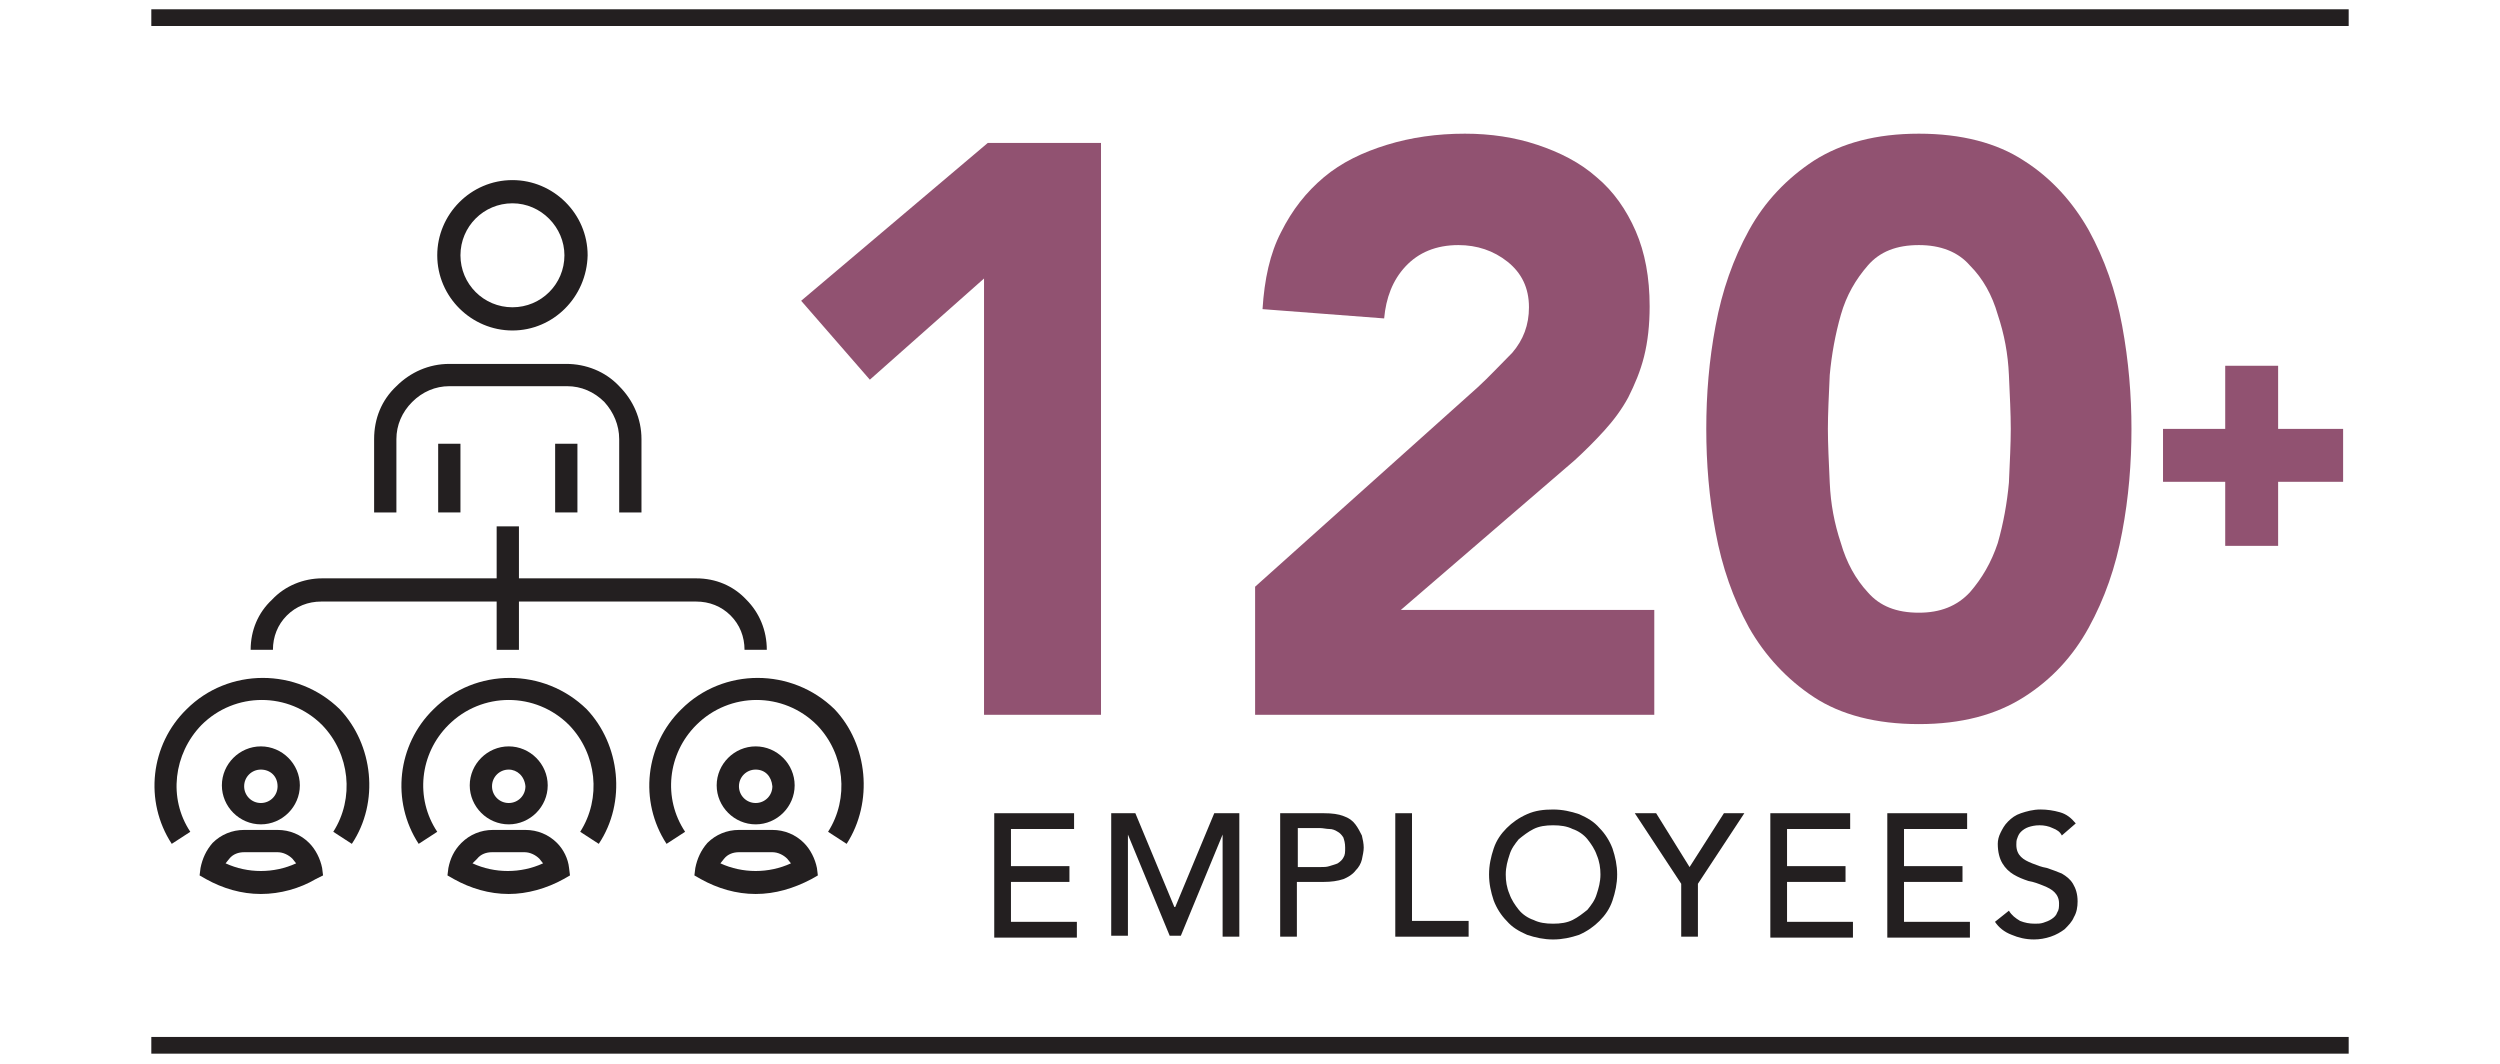 <?xml version="1.0" encoding="UTF-8"?>
<svg xmlns="http://www.w3.org/2000/svg" xmlns:xlink="http://www.w3.org/1999/xlink" version="1.1" id="Layer_1" x="0px" y="0px" viewBox="0 0 269.3 114.6" style="enable-background:new 0 0 269.3 114.6;" xml:space="preserve"> <style type="text/css"> .st0{fill:#915271;} .st1{fill:#231F20;} </style> <g> <polygon class="st0" points="252.4,46.2 245.4,46.2 245.4,39.4 239.7,39.4 239.7,46.2 233,46.2 233,51.9 239.7,51.9 239.7,58.8 245.4,58.8 245.4,51.9 252.4,51.9 "></polygon> <path class="st1" d="M69.1,55.2h-2.4v-7.9c0-1.5-0.6-2.9-1.6-4c-1.1-1.1-2.5-1.7-4-1.7H48.4c-1.5,0-2.9,0.6-4,1.7 c-1.1,1.1-1.7,2.5-1.7,4v7.9h-2.4v-7.9c0-2.2,0.8-4.2,2.4-5.7c1.5-1.5,3.5-2.4,5.7-2.4h12.6c2.1,0,4.2,0.8,5.7,2.4 c1.5,1.5,2.4,3.5,2.4,5.7V55.2z"></path> <rect x="47.2" y="47.8" class="st1" width="2.4" height="7.4"></rect> <rect x="59.8" y="47.8" class="st1" width="2.4" height="7.4"></rect> <path class="st1" d="M55.2,21.9c-3.1,0-5.6,2.5-5.6,5.6c0,3.1,2.5,5.6,5.6,5.6c3.1,0,5.6-2.5,5.6-5.6 C60.8,24.5,58.3,21.9,55.2,21.9 M55.2,35.6c-4.4,0-8.1-3.6-8.1-8.1c0-4.4,3.6-8.1,8.1-8.1c4.4,0,8.1,3.6,8.1,8.1 C63.2,32,59.6,35.6,55.2,35.6"></path> <path class="st1" d="M82.6,70h-2.4c0-1.4-0.5-2.7-1.5-3.7c-1-1-2.3-1.5-3.7-1.5H34.6c-1.4,0-2.7,0.5-3.7,1.5c-1,1-1.5,2.3-1.5,3.7 h-2.4c0-2.1,0.8-4,2.3-5.4c1.4-1.5,3.4-2.3,5.4-2.3h40.3c2.1,0,4,0.8,5.4,2.3C81.8,66,82.6,67.9,82.6,70"></path> <rect x="53.5" y="56.7" class="st1" width="2.4" height="13.3"></rect> <path class="st1" d="M81.4,82.9c-1,0-1.8,0.8-1.8,1.8c0,1,0.8,1.8,1.8,1.8c1,0,1.8-0.8,1.8-1.8C83.1,83.6,82.4,82.9,81.4,82.9 M81.4,88.8c-2.3,0-4.2-1.9-4.2-4.2c0-2.3,1.9-4.2,4.2-4.2s4.2,1.9,4.2,4.2C85.6,86.9,83.7,88.8,81.4,88.8"></path> <path class="st1" d="M91.2,90.9l-2-1.3c2.3-3.6,1.8-8.4-1.2-11.5c-3.6-3.6-9.4-3.6-13,0c-3.1,3.1-3.6,7.9-1.2,11.5l-2,1.3 c-3-4.6-2.3-10.7,1.6-14.5c4.5-4.5,11.9-4.5,16.5,0C93.5,80.2,94.1,86.4,91.2,90.9"></path> <path class="st1" d="M77.6,93c2.4,1.1,5.2,1.1,7.6,0l-0.4-0.5c-0.4-0.4-1-0.7-1.6-0.7h-3.6c-0.6,0-1.2,0.2-1.6,0.7L77.6,93 M81.4,96.3c-2.1,0-4.1-0.6-5.9-1.6l-0.7-0.4l0.1-0.8c0.2-1,0.6-1.9,1.3-2.7c0.9-0.9,2.1-1.4,3.4-1.4h3.6c1.3,0,2.5,0.5,3.4,1.4 c0.7,0.7,1.2,1.7,1.4,2.7l0.1,0.8l-0.7,0.4C85.5,95.7,83.5,96.3,81.4,96.3"></path> <path class="st1" d="M54.8,82.9c-1,0-1.8,0.8-1.8,1.8c0,1,0.8,1.8,1.8,1.8c1,0,1.8-0.8,1.8-1.8C56.5,83.6,55.7,82.9,54.8,82.9 M54.8,88.8c-2.3,0-4.2-1.9-4.2-4.2c0-2.3,1.9-4.2,4.2-4.2c2.3,0,4.2,1.9,4.2,4.2C59,86.9,57.1,88.8,54.8,88.8"></path> <path class="st1" d="M64.5,90.9l-2-1.3c2.3-3.6,1.8-8.4-1.2-11.5c-3.6-3.6-9.4-3.6-13,0c-3.1,3.1-3.6,7.9-1.2,11.5l-2,1.3 c-3-4.6-2.3-10.7,1.6-14.5c4.5-4.5,11.9-4.5,16.5,0C66.8,80.2,67.5,86.4,64.5,90.9"></path> <path class="st1" d="M50.9,93c2.4,1.1,5.2,1.1,7.6,0l-0.4-0.5c-0.4-0.4-1-0.7-1.6-0.7H53c-0.6,0-1.2,0.2-1.6,0.7L50.9,93 M54.8,96.3c-2.1,0-4.1-0.6-5.9-1.6l-0.7-0.4l0.1-0.8c0.2-1,0.6-1.9,1.4-2.7c0.9-0.9,2.1-1.4,3.4-1.4h3.5c1.3,0,2.5,0.5,3.4,1.4 c0.7,0.7,1.2,1.7,1.3,2.7l0.1,0.8l-0.7,0.4C58.9,95.7,56.8,96.3,54.8,96.3"></path> <path class="st1" d="M28.1,82.9c-1,0-1.8,0.8-1.8,1.8c0,1,0.8,1.8,1.8,1.8c1,0,1.8-0.8,1.8-1.8C29.9,83.6,29.1,82.9,28.1,82.9 M28.1,88.8c-2.3,0-4.2-1.9-4.2-4.2c0-2.3,1.9-4.2,4.2-4.2c2.3,0,4.2,1.9,4.2,4.2C32.3,86.9,30.4,88.8,28.1,88.8"></path> <path class="st1" d="M37.9,90.9l-2-1.3c2.3-3.6,1.8-8.4-1.2-11.5c-3.6-3.6-9.4-3.6-13,0c-3,3.1-3.6,7.9-1.2,11.5l-2,1.3 c-3-4.6-2.3-10.7,1.6-14.5c4.5-4.5,11.9-4.5,16.5,0C40.2,80.2,40.9,86.4,37.9,90.9"></path> <path class="st1" d="M24.3,93c2.4,1.1,5.2,1.1,7.6,0l-0.4-0.5c-0.4-0.4-1-0.7-1.6-0.7h-3.6c-0.6,0-1.2,0.2-1.6,0.7L24.3,93 M28.1,96.3c-2.1,0-4.1-0.6-5.9-1.6l-0.7-0.4l0.1-0.8c0.2-1,0.6-1.9,1.3-2.7c0.9-0.9,2.1-1.4,3.4-1.4h3.6c1.3,0,2.5,0.5,3.4,1.4 c0.7,0.7,1.2,1.7,1.4,2.7l0.1,0.8L34,94.7C32.3,95.7,30.2,96.3,28.1,96.3"></path> <rect x="16.3" y="111.7" class="st1" width="236.7" height="1.8"></rect> <rect x="16.3" y="1" class="st1" width="236.7" height="1.8"></rect> <g> <g> <path class="st0" d="M106,30L93.7,40.9l-7.4-8.5l20.1-17h12.2V77H106V30z"></path> <path class="st0" d="M135.2,63.2l24-21.5c1.2-1.1,2.4-2.4,3.7-3.7c1.2-1.4,1.8-3,1.8-4.9c0-2.1-0.8-3.7-2.3-4.9 c-1.5-1.2-3.3-1.8-5.3-1.8c-2.4,0-4.3,0.8-5.7,2.3c-1.4,1.5-2.1,3.4-2.3,5.6l-13.1-1c0.2-3.2,0.8-6,2-8.3 c1.2-2.4,2.7-4.3,4.6-5.9c1.9-1.6,4.2-2.7,6.8-3.5c2.6-0.8,5.4-1.2,8.4-1.2c2.8,0,5.4,0.4,7.8,1.2c2.4,0.8,4.6,1.9,6.4,3.5 c1.8,1.5,3.2,3.5,4.2,5.8c1,2.3,1.5,5,1.5,8.1c0,2-0.2,3.8-0.6,5.4c-0.4,1.6-1,3-1.7,4.4c-0.7,1.3-1.6,2.5-2.6,3.6 c-1,1.1-2.1,2.2-3.2,3.2l-18.7,16.1h27.3V77h-43V63.2z"></path> <path class="st0" d="M183.8,46.2c0-3.7,0.3-7.4,1-11.1c0.7-3.8,1.9-7.2,3.6-10.3c1.7-3.1,4.1-5.6,7-7.5c3-1.9,6.7-2.9,11.3-2.9 c4.6,0,8.4,1,11.3,2.9c3,1.9,5.3,4.5,7,7.5c1.7,3.1,2.9,6.5,3.6,10.3c0.7,3.8,1,7.5,1,11.1c0,3.7-0.3,7.4-1,11.1 c-0.7,3.8-1.9,7.2-3.6,10.3c-1.7,3.1-4,5.6-7,7.5c-3,1.9-6.7,2.9-11.3,2.9c-4.6,0-8.4-1-11.3-2.9s-5.3-4.5-7-7.5 c-1.7-3.1-2.9-6.5-3.6-10.3C184.1,53.6,183.8,49.9,183.8,46.2z M196.9,46.2c0,1.6,0.1,3.6,0.2,5.8c0.1,2.3,0.5,4.4,1.2,6.5 c0.6,2.1,1.6,3.9,2.9,5.3c1.3,1.5,3.1,2.2,5.5,2.2c2.3,0,4.1-0.7,5.5-2.2c1.3-1.5,2.3-3.2,3-5.3c0.6-2.1,1-4.3,1.2-6.5 c0.1-2.3,0.2-4.2,0.2-5.8s-0.1-3.6-0.2-5.8c-0.1-2.3-0.5-4.4-1.2-6.5c-0.6-2.1-1.6-3.9-3-5.3c-1.3-1.5-3.2-2.2-5.5-2.2 c-2.4,0-4.2,0.7-5.5,2.2c-1.3,1.5-2.3,3.2-2.9,5.3c-0.6,2.1-1,4.3-1.2,6.5C197,42.6,196.9,44.6,196.9,46.2z"></path> </g> </g> <g> <path class="st1" d="M107.1,87.6h8.6v1.7h-6.8v4h6.3v1.7h-6.3v4.3h7.1v1.7h-8.9V87.6z"></path> <path class="st1" d="M119.6,87.6h2.7l4.2,10.1h0.1l4.2-10.1h2.7v13.3h-1.8V89.9h0l-4.5,10.9H126l-4.5-10.9h0v10.9h-1.8V87.6z"></path> <path class="st1" d="M137.9,87.6h4.7c0.9,0,1.6,0.1,2.1,0.3c0.6,0.2,1,0.5,1.3,0.9s0.5,0.8,0.7,1.2c0.1,0.4,0.2,0.9,0.2,1.3 c0,0.4-0.1,0.8-0.2,1.3c-0.1,0.4-0.3,0.8-0.7,1.2c-0.3,0.4-0.8,0.7-1.3,0.9c-0.6,0.2-1.3,0.3-2.1,0.3h-2.9v5.9h-1.8V87.6z M139.8,93.4h2.4c0.4,0,0.7,0,1-0.1c0.3-0.1,0.7-0.2,0.9-0.3c0.3-0.2,0.5-0.4,0.6-0.6c0.2-0.3,0.2-0.6,0.2-1.1s-0.1-0.8-0.2-1.1 c-0.2-0.3-0.4-0.5-0.6-0.6c-0.3-0.2-0.6-0.3-0.9-0.3s-0.7-0.1-1-0.1h-2.4V93.4z"></path> <path class="st1" d="M150.3,87.6h1.8v11.6h6.1v1.7h-7.9V87.6z"></path> <path class="st1" d="M167.3,101.2c-1,0-1.9-0.2-2.8-0.5c-0.9-0.4-1.6-0.8-2.2-1.5c-0.6-0.6-1.1-1.4-1.4-2.2 c-0.3-0.9-0.5-1.8-0.5-2.8c0-1,0.2-1.9,0.5-2.8c0.3-0.9,0.8-1.6,1.4-2.2c0.6-0.6,1.3-1.1,2.2-1.5c0.9-0.4,1.8-0.5,2.8-0.5 c1,0,1.9,0.2,2.8,0.5c0.9,0.4,1.6,0.8,2.2,1.5c0.6,0.6,1.1,1.4,1.4,2.2c0.3,0.9,0.5,1.8,0.5,2.8c0,1-0.2,1.9-0.5,2.8 c-0.3,0.9-0.8,1.6-1.4,2.2c-0.6,0.6-1.3,1.1-2.2,1.5C169.2,101,168.3,101.2,167.3,101.2z M167.3,99.5c0.8,0,1.5-0.1,2.1-0.4 c0.6-0.3,1.1-0.7,1.6-1.1c0.4-0.5,0.8-1,1-1.7c0.2-0.6,0.4-1.3,0.4-2.1c0-0.7-0.1-1.4-0.4-2.1c-0.2-0.6-0.6-1.2-1-1.7 c-0.4-0.5-1-0.9-1.6-1.1c-0.6-0.3-1.3-0.4-2.1-0.4s-1.5,0.1-2.1,0.4c-0.6,0.3-1.1,0.7-1.6,1.1c-0.4,0.5-0.8,1-1,1.7 c-0.2,0.6-0.4,1.3-0.4,2.1c0,0.7,0.1,1.4,0.4,2.1c0.2,0.6,0.6,1.2,1,1.7c0.4,0.5,1,0.9,1.6,1.1C165.8,99.4,166.5,99.5,167.3,99.5z "></path> <path class="st1" d="M181.1,95.2l-5-7.6h2.3l3.6,5.8l3.7-5.8h2.2l-5,7.6v5.7h-1.8V95.2z"></path> <path class="st1" d="M190.7,87.6h8.6v1.7h-6.8v4h6.3v1.7h-6.3v4.3h7.1v1.7h-8.9V87.6z"></path> <path class="st1" d="M203.3,87.6h8.6v1.7h-6.8v4h6.3v1.7h-6.3v4.3h7.1v1.7h-8.9V87.6z"></path> <path class="st1" d="M216.4,98.1c0.3,0.5,0.7,0.8,1.2,1.1c0.5,0.2,1,0.3,1.6,0.3c0.3,0,0.6,0,0.9-0.1c0.3-0.1,0.6-0.2,0.9-0.4 c0.3-0.2,0.5-0.4,0.6-0.7c0.2-0.3,0.2-0.6,0.2-1c0-0.5-0.2-0.9-0.5-1.2c-0.3-0.3-0.7-0.5-1.2-0.7c-0.5-0.2-1-0.4-1.6-0.5 c-0.6-0.2-1.1-0.4-1.6-0.7s-0.9-0.7-1.2-1.2c-0.3-0.5-0.5-1.2-0.5-2.1c0-0.4,0.1-0.8,0.3-1.2c0.2-0.4,0.4-0.8,0.8-1.2 c0.4-0.4,0.8-0.7,1.4-0.9c0.6-0.2,1.3-0.4,2.1-0.4c0.7,0,1.4,0.1,2.1,0.3c0.7,0.2,1.2,0.6,1.7,1.2l-1.5,1.3 c-0.2-0.4-0.5-0.6-1-0.8c-0.4-0.2-0.9-0.3-1.4-0.3c-0.5,0-0.9,0.1-1.2,0.2c-0.3,0.1-0.6,0.3-0.8,0.5c-0.2,0.2-0.3,0.4-0.4,0.7 c-0.1,0.2-0.1,0.5-0.1,0.7c0,0.6,0.2,1,0.5,1.3c0.3,0.3,0.7,0.5,1.2,0.7c0.5,0.2,1,0.4,1.6,0.5c0.6,0.2,1.1,0.4,1.6,0.6 c0.5,0.3,0.9,0.6,1.2,1.1c0.3,0.5,0.5,1.1,0.5,1.9c0,0.6-0.1,1.2-0.4,1.7c-0.2,0.5-0.6,0.9-1,1.3c-0.4,0.3-0.9,0.6-1.5,0.8 c-0.6,0.2-1.2,0.3-1.8,0.3c-0.9,0-1.7-0.2-2.4-0.5c-0.8-0.3-1.4-0.8-1.8-1.4L216.4,98.1z"></path> </g> </g> </svg>
